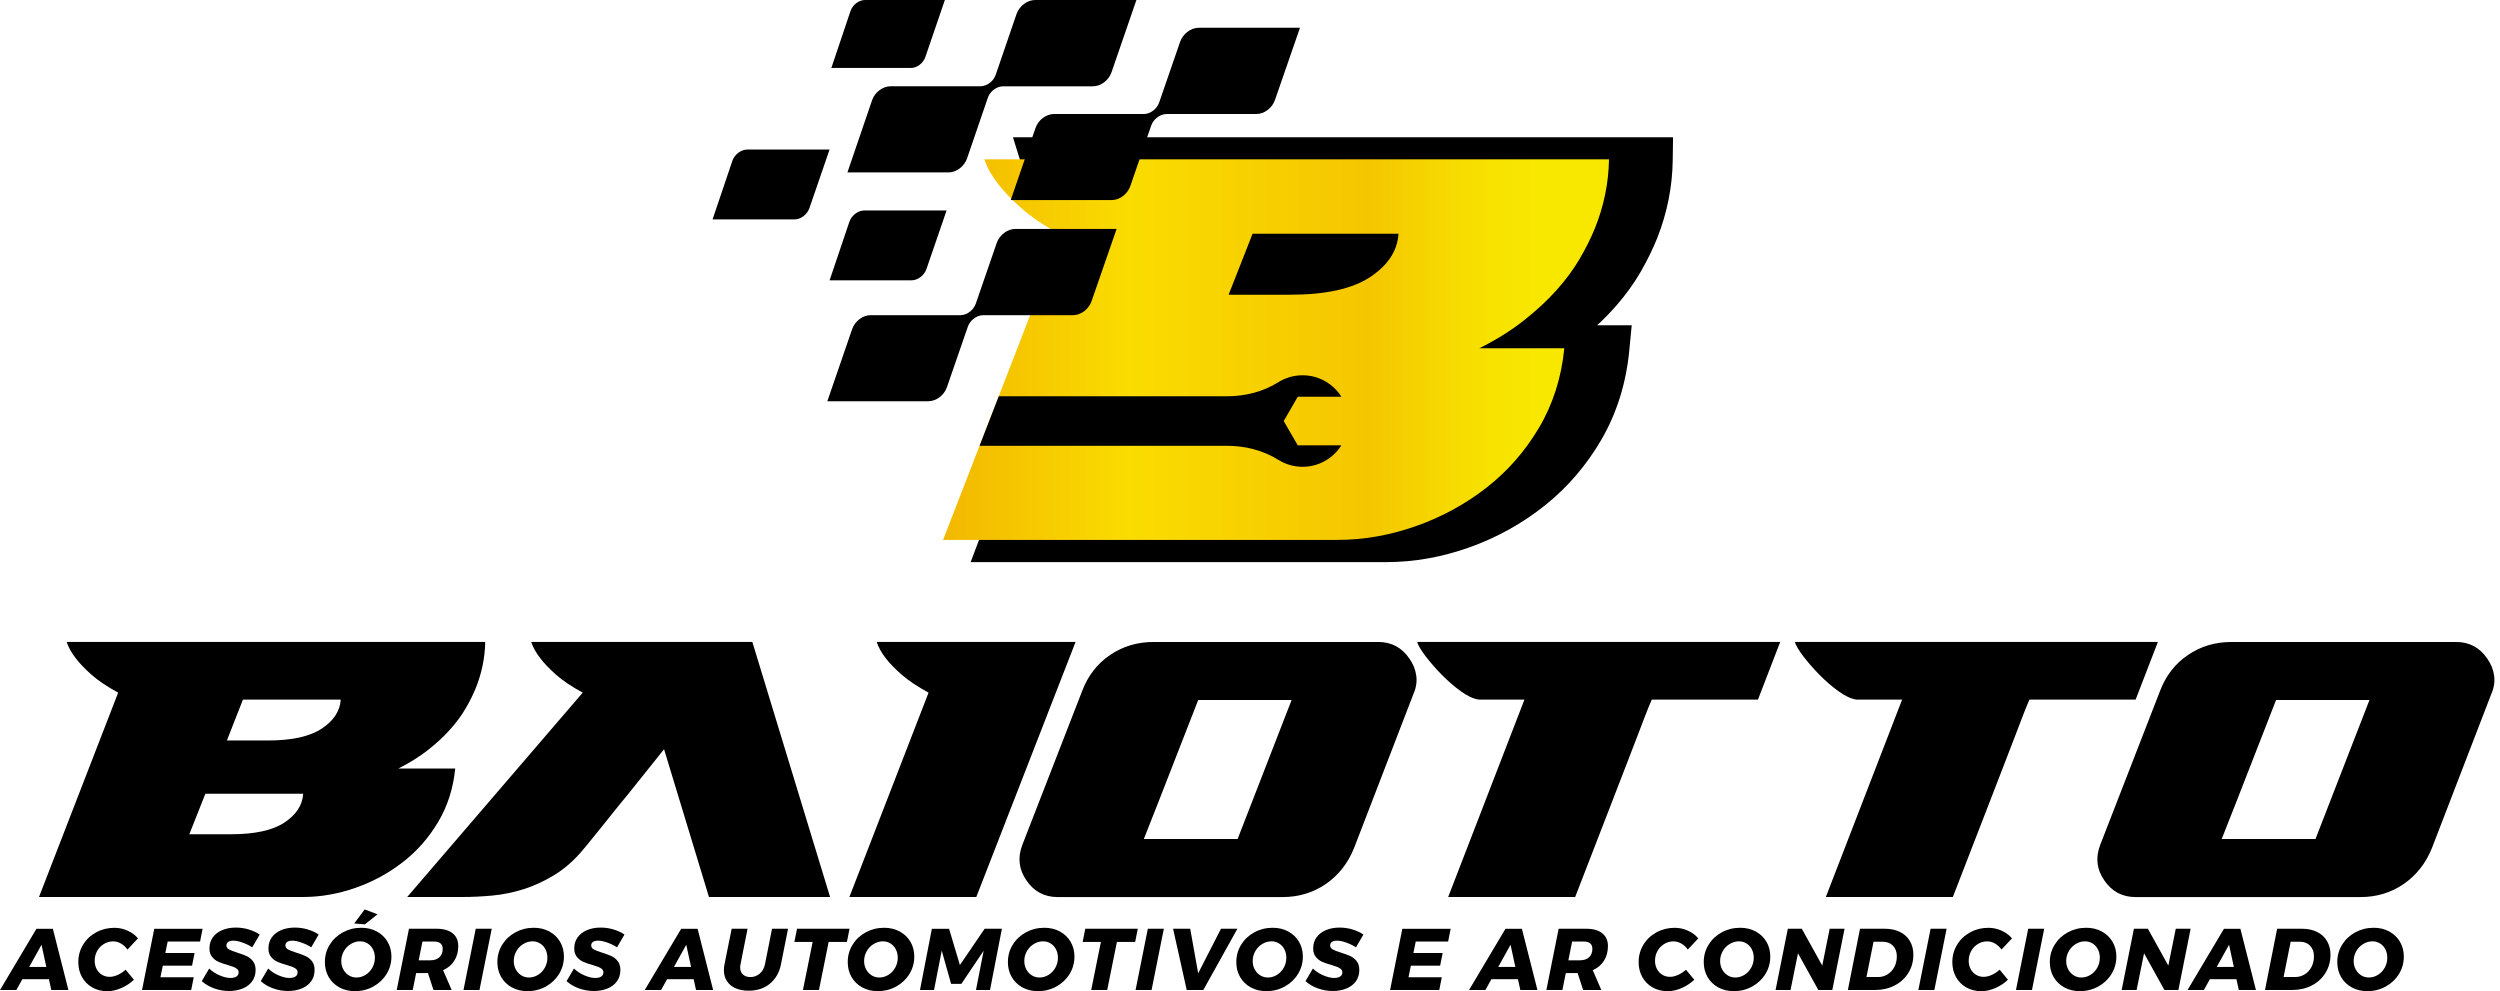 <svg width="227" height="90" viewBox="0 0 227 90" fill="none" xmlns="http://www.w3.org/2000/svg">
<path d="M3.541 81.447L10.729 62.892C9.713 62.339 8.901 61.793 8.293 61.251C7.686 60.709 7.215 60.217 6.884 59.777C6.485 59.269 6.212 58.774 6.055 58.286H44.057C44.033 59.722 43.746 61.125 43.194 62.493C42.951 63.09 42.641 63.707 42.266 64.349C41.89 64.99 41.42 65.624 40.857 66.252C40.294 66.883 39.625 67.501 38.851 68.108C38.076 68.715 37.182 69.275 36.166 69.783H41.334C41.157 71.571 40.645 73.184 39.792 74.621C38.943 76.057 37.872 77.278 36.579 78.281C35.286 79.288 33.849 80.066 32.27 80.618C30.69 81.171 29.107 81.447 27.514 81.447H3.541ZM20.967 75.75C23.13 75.75 24.751 75.399 25.822 74.689C26.893 73.983 27.463 73.109 27.528 72.072H18.648L17.191 75.75H20.967ZM30.939 63.523H22.059L20.602 67.235H24.345C26.508 67.235 28.132 66.876 29.216 66.157C30.298 65.44 30.875 64.56 30.939 63.523Z" fill="black"/>
<path d="M68.313 58.29L75.371 81.447H64.373L60.296 68.03L56.983 72.171C56.54 72.7 56.106 73.236 55.673 73.778C55.243 74.32 54.841 74.822 54.465 75.286C54.09 75.75 53.759 76.159 53.473 76.511C53.186 76.865 52.974 77.118 52.842 77.272C52.067 78.179 51.228 78.906 50.324 79.458C49.416 80.011 48.495 80.434 47.557 80.734C46.619 81.031 45.674 81.225 44.725 81.314C43.777 81.403 42.87 81.447 42.01 81.447H36.974L52.91 62.892C51.893 62.339 51.081 61.793 50.474 61.251C49.867 60.709 49.396 60.217 49.065 59.777C48.669 59.269 48.389 58.774 48.236 58.286H68.313V58.29Z" fill="black"/>
<path d="M88.656 81.447H77.125L84.313 62.892C83.296 62.339 82.481 61.793 81.86 61.251C81.243 60.709 80.768 60.217 80.434 59.777C80.035 59.269 79.762 58.774 79.605 58.286H97.662L88.649 81.444L88.656 81.447Z" fill="black"/>
<path d="M125.132 58.29C126.347 58.29 127.298 58.798 127.981 59.815C128.312 60.279 128.516 60.787 128.595 61.34C128.673 61.892 128.588 62.445 128.346 62.998L122.945 77.012C122.393 78.38 121.543 79.465 120.393 80.26C119.244 81.055 117.93 81.454 116.45 81.454H96.042C94.827 81.454 93.879 80.946 93.193 79.929C92.507 78.936 92.388 77.865 92.828 76.715L98.263 62.735C98.792 61.343 99.638 60.255 100.798 59.47C101.957 58.685 103.268 58.293 104.724 58.293H125.132V58.29ZM117.279 63.557H108.764H108.798L105.219 72.734L103.861 76.18H112.376L117.279 63.557Z" fill="black"/>
<path d="M161.642 58.29L159.623 63.523H149.982C149.849 63.833 149.743 64.082 149.668 64.267C149.589 64.454 149.487 64.72 149.354 65.062C149.221 65.403 149.033 65.894 148.791 66.535C148.549 67.177 148.191 68.108 147.713 69.336C147.239 70.561 146.625 72.147 145.874 74.092C145.124 76.037 144.172 78.486 143.026 81.447H131.495L138.42 63.523H134.278C133.794 63.458 133.245 63.202 132.638 62.762C132.03 62.322 131.45 61.817 130.898 61.254C130.345 60.691 129.861 60.132 129.441 59.583C129.021 59.03 128.769 58.6 128.68 58.29H161.646H161.642Z" fill="black"/>
<path d="M195.935 58.29L193.916 63.523H184.275C184.142 63.833 184.036 64.082 183.961 64.267C183.882 64.454 183.78 64.72 183.647 65.062C183.514 65.403 183.326 65.894 183.084 66.535C182.842 67.177 182.484 68.108 182.006 69.336C181.532 70.561 180.918 72.147 180.167 74.092C179.417 76.037 178.465 78.486 177.319 81.447H165.787L172.713 63.523H168.571C168.087 63.458 167.538 63.202 166.93 62.762C166.323 62.322 165.743 61.817 165.19 61.254C164.638 60.691 164.153 60.132 163.734 59.583C163.314 59.03 163.062 58.6 162.973 58.29H195.939H195.935Z" fill="black"/>
<path d="M223.003 58.29C224.217 58.29 225.169 58.798 225.851 59.815C226.182 60.279 226.387 60.787 226.465 61.34C226.544 61.892 226.458 62.445 226.216 62.998L220.816 77.012C220.263 78.38 219.414 79.465 218.264 80.26C217.114 81.055 215.801 81.454 214.32 81.454H193.912C192.698 81.454 191.749 80.946 191.064 79.929C190.378 78.936 190.259 77.865 190.699 76.715L196.133 62.735C196.662 61.343 197.508 60.255 198.668 59.47C199.828 58.685 201.138 58.293 202.595 58.293H223.003V58.29ZM215.149 63.557H206.634H206.668L203.089 72.734L201.732 76.18H210.247L215.149 63.557Z" fill="black"/>
<path d="M4.657 89.894L4.442 88.912H2.03L1.484 89.894H0L3.309 84.333H4.8L6.212 89.894H4.657ZM2.651 87.799H4.206L3.77 85.783L2.651 87.799Z" fill="black"/>
<path d="M11.575 84.501C11.961 84.671 12.278 84.906 12.527 85.203L11.575 86.22C11.415 85.991 11.221 85.811 10.989 85.678C10.757 85.541 10.518 85.476 10.276 85.476C9.975 85.476 9.692 85.555 9.436 85.712C9.177 85.869 8.972 86.08 8.822 86.35C8.672 86.619 8.597 86.916 8.597 87.237C8.597 87.513 8.655 87.759 8.771 87.984C8.887 88.206 9.047 88.379 9.256 88.506C9.46 88.632 9.696 88.697 9.955 88.697C10.184 88.697 10.426 88.639 10.688 88.523C10.951 88.407 11.19 88.246 11.408 88.049L12.162 88.96C11.828 89.277 11.446 89.529 11.012 89.717C10.579 89.904 10.16 90 9.75 90C9.238 90 8.778 89.887 8.379 89.659C7.976 89.43 7.666 89.116 7.444 88.717C7.222 88.318 7.11 87.868 7.11 87.363C7.11 86.779 7.256 86.251 7.546 85.776C7.836 85.299 8.232 84.927 8.737 84.654C9.238 84.381 9.788 84.245 10.388 84.245C10.801 84.245 11.2 84.33 11.586 84.504L11.575 84.501Z" fill="black"/>
<path d="M18.16 85.49H15.226L15.011 86.531H17.668L17.44 87.68H14.782L14.567 88.734H17.59L17.361 89.894H12.896L14.008 84.333H18.395L18.166 85.493L18.16 85.49Z" fill="black"/>
<path d="M22.588 84.398C22.97 84.511 23.297 84.664 23.581 84.855L22.905 86.015C22.636 85.841 22.339 85.698 22.011 85.582C21.684 85.466 21.411 85.412 21.182 85.412C20.998 85.412 20.848 85.446 20.739 85.514C20.63 85.582 20.568 85.684 20.558 85.814C20.551 85.985 20.63 86.114 20.783 86.203C20.94 86.292 21.189 86.391 21.534 86.496C21.878 86.602 22.161 86.708 22.387 86.81C22.612 86.912 22.803 87.066 22.966 87.271C23.127 87.475 23.209 87.742 23.209 88.069C23.209 88.475 23.103 88.823 22.888 89.113C22.673 89.403 22.383 89.618 22.015 89.765C21.646 89.911 21.24 89.983 20.797 89.983C20.353 89.983 19.879 89.904 19.439 89.744C18.999 89.584 18.627 89.365 18.32 89.086L18.995 87.943C19.248 88.192 19.558 88.397 19.927 88.557C20.295 88.717 20.626 88.799 20.923 88.799C21.155 88.799 21.339 88.755 21.469 88.669C21.602 88.581 21.667 88.455 21.667 88.284C21.667 88.168 21.626 88.073 21.541 87.994C21.455 87.919 21.349 87.854 21.223 87.806C21.097 87.759 20.913 87.697 20.677 87.622C20.333 87.527 20.05 87.428 19.828 87.329C19.606 87.23 19.415 87.08 19.258 86.885C19.098 86.691 19.019 86.431 19.019 86.114C19.019 85.732 19.118 85.401 19.32 85.118C19.521 84.835 19.801 84.617 20.166 84.46C20.527 84.303 20.947 84.224 21.424 84.224C21.82 84.224 22.209 84.282 22.591 84.395L22.588 84.398Z" fill="black"/>
<path d="M27.944 84.398C28.326 84.511 28.654 84.664 28.937 84.855L28.261 86.015C27.992 85.841 27.695 85.698 27.367 85.582C27.04 85.466 26.767 85.412 26.538 85.412C26.354 85.412 26.204 85.446 26.095 85.514C25.986 85.582 25.924 85.684 25.914 85.814C25.907 85.985 25.986 86.114 26.139 86.203C26.296 86.292 26.545 86.391 26.89 86.496C27.234 86.602 27.517 86.708 27.743 86.81C27.968 86.912 28.159 87.066 28.323 87.271C28.483 87.475 28.565 87.742 28.565 88.069C28.565 88.475 28.459 88.823 28.244 89.113C28.029 89.403 27.739 89.618 27.371 89.765C27.002 89.911 26.596 89.983 26.153 89.983C25.709 89.983 25.235 89.904 24.795 89.744C24.355 89.584 23.983 89.365 23.676 89.086L24.352 87.943C24.604 88.192 24.915 88.397 25.283 88.557C25.651 88.717 25.982 88.799 26.279 88.799C26.511 88.799 26.695 88.755 26.825 88.669C26.958 88.581 27.023 88.455 27.023 88.284C27.023 88.168 26.982 88.073 26.897 87.994C26.811 87.919 26.706 87.854 26.579 87.806C26.453 87.759 26.269 87.697 26.034 87.622C25.689 87.527 25.406 87.428 25.184 87.329C24.962 87.23 24.771 87.08 24.614 86.885C24.454 86.691 24.375 86.431 24.375 86.114C24.375 85.732 24.474 85.401 24.676 85.118C24.877 84.835 25.157 84.617 25.522 84.46C25.883 84.303 26.303 84.224 26.781 84.224C27.176 84.224 27.565 84.282 27.947 84.395L27.944 84.398Z" fill="black"/>
<path d="M34.221 84.582C34.638 84.808 34.962 85.118 35.194 85.514C35.425 85.91 35.541 86.356 35.541 86.855C35.541 87.431 35.395 87.96 35.098 88.441C34.801 88.922 34.399 89.301 33.894 89.58C33.385 89.857 32.829 89.997 32.229 89.997C31.7 89.997 31.229 89.884 30.813 89.655C30.397 89.427 30.076 89.113 29.844 88.714C29.612 88.315 29.5 87.864 29.5 87.359C29.5 86.776 29.646 86.247 29.943 85.773C30.24 85.296 30.639 84.924 31.144 84.651C31.649 84.378 32.205 84.241 32.806 84.241C33.334 84.241 33.805 84.354 34.221 84.579V84.582ZM31.86 85.712C31.594 85.869 31.383 86.087 31.226 86.363C31.066 86.64 30.987 86.936 30.987 87.26C30.987 87.54 31.049 87.796 31.171 88.021C31.294 88.25 31.458 88.427 31.669 88.56C31.881 88.693 32.113 88.758 32.369 88.758C32.659 88.758 32.935 88.676 33.194 88.516C33.454 88.356 33.658 88.137 33.812 87.861C33.965 87.585 34.04 87.284 34.04 86.957C34.04 86.677 33.982 86.425 33.866 86.2C33.75 85.974 33.59 85.797 33.382 85.667C33.174 85.538 32.949 85.473 32.7 85.473C32.403 85.473 32.123 85.551 31.86 85.712ZM33.112 82.576L34.279 83.02L33.13 83.931L32.161 83.852L33.112 82.576Z" fill="black"/>
<path d="M41.256 87.23C41.017 87.609 40.676 87.895 40.232 88.09L41.01 89.891H39.359L38.858 88.352H37.786L37.476 89.891H36.023L37.135 84.33H39.635C40.27 84.33 40.758 84.466 41.099 84.743C41.44 85.019 41.611 85.405 41.611 85.903C41.611 86.401 41.491 86.855 41.252 87.233L41.256 87.23ZM38.018 87.196H39.066C39.42 87.196 39.697 87.104 39.898 86.919C40.099 86.735 40.198 86.479 40.198 86.148C40.198 85.937 40.13 85.773 39.997 85.66C39.864 85.548 39.666 85.49 39.414 85.49H38.359L38.018 87.196Z" fill="black"/>
<path d="M44.65 84.33L43.538 89.891H42.085L43.197 84.33H44.65Z" fill="black"/>
<path d="M49.884 84.582C50.3 84.808 50.624 85.118 50.856 85.514C51.088 85.909 51.204 86.356 51.204 86.855C51.204 87.431 51.057 87.96 50.76 88.441C50.464 88.922 50.061 89.301 49.556 89.58C49.048 89.857 48.492 89.997 47.891 89.997C47.362 89.997 46.892 89.884 46.475 89.655C46.059 89.427 45.739 89.113 45.507 88.714C45.275 88.315 45.162 87.864 45.162 87.359C45.162 86.776 45.309 86.247 45.605 85.773C45.902 85.296 46.301 84.924 46.806 84.651C47.311 84.378 47.867 84.241 48.468 84.241C48.997 84.241 49.467 84.354 49.884 84.579V84.582ZM47.523 85.712C47.257 85.869 47.045 86.087 46.888 86.363C46.728 86.64 46.65 86.936 46.65 87.26C46.65 87.54 46.711 87.796 46.834 88.021C46.956 88.25 47.12 88.427 47.332 88.56C47.543 88.693 47.775 88.758 48.031 88.758C48.321 88.758 48.597 88.676 48.857 88.516C49.116 88.356 49.321 88.137 49.474 87.861C49.628 87.585 49.703 87.284 49.703 86.957C49.703 86.677 49.645 86.425 49.529 86.2C49.413 85.974 49.252 85.797 49.044 85.667C48.836 85.538 48.611 85.473 48.362 85.473C48.065 85.473 47.785 85.551 47.523 85.712Z" fill="black"/>
<path d="M55.711 84.398C56.093 84.511 56.42 84.664 56.703 84.855L56.028 86.015C55.758 85.841 55.462 85.698 55.134 85.582C54.806 85.466 54.533 85.412 54.305 85.412C54.121 85.412 53.971 85.446 53.861 85.514C53.752 85.582 53.691 85.684 53.681 85.814C53.674 85.985 53.752 86.114 53.906 86.203C54.063 86.292 54.312 86.391 54.656 86.496C55.001 86.602 55.284 86.708 55.509 86.81C55.734 86.912 55.925 87.066 56.089 87.271C56.25 87.475 56.331 87.742 56.331 88.069C56.331 88.475 56.226 88.823 56.011 89.113C55.796 89.403 55.506 89.618 55.137 89.765C54.769 89.911 54.363 89.983 53.919 89.983C53.476 89.983 53.002 89.904 52.562 89.744C52.122 89.584 51.75 89.365 51.443 89.086L52.118 87.943C52.371 88.192 52.681 88.397 53.05 88.557C53.418 88.717 53.749 88.799 54.046 88.799C54.278 88.799 54.462 88.755 54.592 88.669C54.725 88.581 54.789 88.455 54.789 88.284C54.789 88.168 54.748 88.073 54.663 87.994C54.578 87.919 54.472 87.854 54.346 87.806C54.22 87.759 54.035 87.697 53.8 87.622C53.456 87.527 53.172 87.428 52.951 87.329C52.729 87.23 52.538 87.08 52.381 86.885C52.221 86.691 52.142 86.431 52.142 86.114C52.142 85.732 52.241 85.401 52.442 85.118C52.644 84.835 52.923 84.617 53.288 84.46C53.65 84.303 54.07 84.224 54.547 84.224C54.943 84.224 55.332 84.282 55.714 84.395L55.711 84.398Z" fill="black"/>
<path d="M63.199 89.894L62.984 88.912H60.572L60.026 89.894H58.542L61.851 84.333H63.342L64.754 89.894H63.199ZM61.193 87.799H62.748L62.312 85.783L61.193 87.799Z" fill="black"/>
<path d="M70.912 87.561C70.766 88.301 70.431 88.884 69.913 89.314C69.394 89.744 68.746 89.956 67.968 89.956C67.514 89.956 67.119 89.881 66.781 89.731C66.447 89.58 66.187 89.365 66.003 89.082C65.819 88.799 65.73 88.472 65.73 88.09C65.73 87.905 65.747 87.728 65.785 87.557L66.436 84.33H67.879L67.238 87.557C67.218 87.646 67.207 87.742 67.207 87.844C67.207 88.113 67.289 88.325 67.457 88.482C67.624 88.639 67.849 88.717 68.135 88.717C68.46 88.717 68.743 88.612 68.985 88.403C69.227 88.195 69.387 87.912 69.459 87.557L70.1 84.33H71.554L70.912 87.557V87.561Z" fill="black"/>
<path d="M77.138 84.33L76.9 85.528H75.242L74.362 89.891H72.908L73.788 85.528H72.13L72.369 84.33H77.138Z" fill="black"/>
<path d="M81.696 84.582C82.112 84.808 82.437 85.118 82.669 85.514C82.901 85.909 83.017 86.356 83.017 86.855C83.017 87.431 82.87 87.96 82.573 88.441C82.276 88.922 81.874 89.301 81.369 89.58C80.861 89.857 80.304 89.997 79.704 89.997C79.175 89.997 78.704 89.884 78.288 89.655C77.872 89.427 77.551 89.113 77.319 88.714C77.087 88.315 76.975 87.864 76.975 87.359C76.975 86.776 77.121 86.247 77.418 85.773C77.715 85.296 78.114 84.924 78.619 84.651C79.124 84.378 79.68 84.241 80.281 84.241C80.809 84.241 81.28 84.354 81.696 84.579V84.582ZM79.335 85.712C79.069 85.869 78.858 86.087 78.701 86.363C78.541 86.64 78.462 86.936 78.462 87.26C78.462 87.54 78.524 87.796 78.646 88.021C78.769 88.25 78.933 88.427 79.144 88.56C79.356 88.693 79.588 88.758 79.844 88.758C80.134 88.758 80.41 88.676 80.669 88.516C80.929 88.356 81.133 88.137 81.287 87.861C81.44 87.585 81.516 87.284 81.516 86.957C81.516 86.677 81.457 86.425 81.341 86.2C81.225 85.974 81.065 85.797 80.857 85.667C80.649 85.538 80.424 85.473 80.175 85.473C79.878 85.473 79.598 85.551 79.335 85.712Z" fill="black"/>
<path d="M89.403 84.33H90.972L89.894 89.891H88.618L89.318 86.322L87.288 89.338H86.36L85.51 86.316L84.811 89.894H83.535L84.613 84.333H86.176L87.158 87.626L89.403 84.333V84.33Z" fill="black"/>
<path d="M96.24 84.582C96.656 84.808 96.98 85.118 97.212 85.514C97.444 85.909 97.56 86.356 97.56 86.855C97.56 87.431 97.413 87.96 97.117 88.441C96.82 88.922 96.417 89.301 95.912 89.58C95.404 89.857 94.848 89.997 94.247 89.997C93.719 89.997 93.248 89.884 92.832 89.655C92.415 89.427 92.095 89.113 91.863 88.714C91.631 88.315 91.518 87.864 91.518 87.359C91.518 86.776 91.665 86.247 91.962 85.773C92.258 85.296 92.658 84.924 93.162 84.651C93.667 84.378 94.224 84.241 94.824 84.241C95.353 84.241 95.823 84.354 96.24 84.579V84.582ZM93.879 85.712C93.613 85.869 93.401 86.087 93.244 86.363C93.084 86.64 93.006 86.936 93.006 87.26C93.006 87.54 93.067 87.796 93.19 88.021C93.313 88.25 93.476 88.427 93.688 88.56C93.899 88.693 94.131 88.758 94.387 88.758C94.677 88.758 94.954 88.676 95.213 88.516C95.472 88.356 95.677 88.137 95.83 87.861C95.984 87.585 96.059 87.284 96.059 86.957C96.059 86.677 96.001 86.425 95.885 86.2C95.769 85.974 95.609 85.797 95.4 85.667C95.192 85.538 94.967 85.473 94.718 85.473C94.421 85.473 94.142 85.551 93.879 85.712Z" fill="black"/>
<path d="M103.312 84.33L103.073 85.528H101.415L100.535 89.891H99.082L99.962 85.528H98.304L98.543 84.33H103.312Z" fill="black"/>
<path d="M105.676 84.33L104.564 89.891H103.111L104.223 84.33H105.676Z" fill="black"/>
<path d="M110.865 84.33H112.356L109.262 89.891H107.754L106.515 84.33H108.071L108.794 88.376L110.865 84.33Z" fill="black"/>
<path d="M116.979 84.582C117.395 84.808 117.719 85.118 117.951 85.514C118.183 85.909 118.299 86.356 118.299 86.855C118.299 87.431 118.152 87.96 117.855 88.441C117.558 88.922 117.156 89.301 116.651 89.58C116.143 89.857 115.587 89.997 114.986 89.997C114.457 89.997 113.987 89.884 113.57 89.655C113.154 89.427 112.833 89.113 112.601 88.714C112.37 88.315 112.257 87.864 112.257 87.359C112.257 86.776 112.404 86.247 112.7 85.773C112.997 85.296 113.396 84.924 113.901 84.651C114.406 84.378 114.962 84.241 115.563 84.241C116.092 84.241 116.562 84.354 116.979 84.579V84.582ZM114.618 85.712C114.352 85.869 114.14 86.087 113.983 86.363C113.823 86.64 113.744 86.936 113.744 87.26C113.744 87.54 113.806 87.796 113.929 88.021C114.051 88.25 114.215 88.427 114.427 88.56C114.638 88.693 114.87 88.758 115.126 88.758C115.416 88.758 115.692 88.676 115.952 88.516C116.211 88.356 116.416 88.137 116.569 87.861C116.723 87.585 116.798 87.284 116.798 86.957C116.798 86.677 116.74 86.425 116.624 86.2C116.508 85.974 116.347 85.797 116.139 85.667C115.931 85.538 115.706 85.473 115.457 85.473C115.16 85.473 114.88 85.551 114.618 85.712Z" fill="black"/>
<path d="M122.805 84.398C123.188 84.511 123.515 84.664 123.798 84.855L123.123 86.015C122.853 85.841 122.556 85.698 122.229 85.582C121.901 85.466 121.628 85.412 121.4 85.412C121.216 85.412 121.066 85.446 120.956 85.514C120.847 85.582 120.786 85.684 120.776 85.814C120.769 85.985 120.847 86.114 121.001 86.203C121.158 86.292 121.407 86.391 121.751 86.496C122.096 86.602 122.379 86.708 122.604 86.81C122.829 86.912 123.02 87.066 123.184 87.271C123.344 87.475 123.426 87.742 123.426 88.069C123.426 88.475 123.321 88.823 123.106 89.113C122.891 89.403 122.601 89.618 122.232 89.765C121.864 89.911 121.458 89.983 121.014 89.983C120.571 89.983 120.097 89.904 119.657 89.744C119.216 89.584 118.845 89.365 118.538 89.086L119.213 87.943C119.466 88.192 119.776 88.397 120.144 88.557C120.513 88.717 120.844 88.799 121.141 88.799C121.373 88.799 121.557 88.755 121.686 88.669C121.819 88.581 121.884 88.455 121.884 88.284C121.884 88.168 121.843 88.073 121.758 87.994C121.673 87.919 121.567 87.854 121.441 87.806C121.315 87.759 121.13 87.697 120.895 87.622C120.55 87.527 120.267 87.428 120.045 87.329C119.824 87.23 119.633 87.08 119.476 86.885C119.315 86.691 119.237 86.431 119.237 86.114C119.237 85.732 119.336 85.401 119.537 85.118C119.738 84.835 120.018 84.617 120.383 84.46C120.745 84.303 121.164 84.224 121.642 84.224C122.038 84.224 122.427 84.282 122.809 84.395L122.805 84.398Z" fill="black"/>
<path d="M131.484 85.49H128.55L128.335 86.531H130.993L130.765 87.68H128.107L127.892 88.734H130.915L130.686 89.894H126.22L127.332 84.333H131.72L131.491 85.493L131.484 85.49Z" fill="black"/>
<path d="M138.045 89.894L137.83 88.912H135.418L134.872 89.894H133.388L136.697 84.333H138.188L139.6 89.894H138.045ZM136.039 87.799H137.594L137.158 85.783L136.039 87.799Z" fill="black"/>
<path d="M145.646 87.23C145.407 87.609 145.066 87.895 144.622 88.09L145.4 89.891H143.749L143.247 88.352H142.176L141.866 89.891H140.412L141.525 84.33H144.025C144.66 84.33 145.148 84.466 145.489 84.743C145.83 85.019 146.001 85.405 146.001 85.903C146.001 86.401 145.881 86.855 145.642 87.233L145.646 87.23ZM142.408 87.196H143.456C143.81 87.196 144.087 87.104 144.288 86.919C144.489 86.735 144.588 86.479 144.588 86.148C144.588 85.937 144.52 85.773 144.387 85.66C144.254 85.548 144.056 85.49 143.803 85.49H142.749L142.408 87.196Z" fill="black"/>
<path d="M153.253 84.501C153.639 84.671 153.956 84.906 154.205 85.203L153.253 86.22C153.093 85.991 152.899 85.811 152.667 85.678C152.435 85.541 152.196 85.476 151.954 85.476C151.653 85.476 151.37 85.555 151.114 85.712C150.855 85.869 150.65 86.08 150.5 86.35C150.35 86.619 150.275 86.916 150.275 87.237C150.275 87.513 150.333 87.759 150.449 87.984C150.565 88.206 150.726 88.379 150.934 88.506C151.138 88.632 151.374 88.697 151.633 88.697C151.862 88.697 152.104 88.639 152.366 88.523C152.629 88.407 152.868 88.246 153.086 88.049L153.84 88.96C153.506 89.277 153.124 89.529 152.691 89.717C152.257 89.904 151.838 90 151.428 90C150.917 90 150.456 89.887 150.057 89.659C149.654 89.43 149.344 89.116 149.122 88.717C148.9 88.318 148.788 87.868 148.788 87.363C148.788 86.779 148.934 86.251 149.224 85.776C149.514 85.299 149.91 84.927 150.415 84.654C150.917 84.381 151.466 84.245 152.066 84.245C152.479 84.245 152.878 84.33 153.264 84.504L153.253 84.501Z" fill="black"/>
<path d="M159.422 84.582C159.838 84.808 160.162 85.118 160.394 85.514C160.626 85.909 160.742 86.356 160.742 86.855C160.742 87.431 160.595 87.96 160.298 88.441C160.001 88.922 159.599 89.301 159.094 89.58C158.586 89.857 158.03 89.997 157.429 89.997C156.9 89.997 156.43 89.884 156.013 89.655C155.597 89.427 155.277 89.113 155.045 88.714C154.813 88.315 154.7 87.864 154.7 87.359C154.7 86.776 154.847 86.247 155.143 85.773C155.44 85.296 155.839 84.924 156.344 84.651C156.849 84.378 157.405 84.241 158.006 84.241C158.535 84.241 159.005 84.354 159.422 84.579V84.582ZM157.061 85.712C156.795 85.869 156.583 86.087 156.426 86.363C156.266 86.64 156.187 86.936 156.187 87.26C156.187 87.54 156.249 87.796 156.372 88.021C156.494 88.25 156.658 88.427 156.87 88.56C157.081 88.693 157.313 88.758 157.569 88.758C157.859 88.758 158.135 88.676 158.395 88.516C158.654 88.356 158.859 88.137 159.012 87.861C159.166 87.585 159.241 87.284 159.241 86.957C159.241 86.677 159.183 86.425 159.067 86.2C158.951 85.974 158.79 85.797 158.582 85.667C158.374 85.538 158.149 85.473 157.9 85.473C157.603 85.473 157.323 85.551 157.061 85.712Z" fill="black"/>
<path d="M166.139 84.33H167.486L166.374 89.891H165.105L163.256 86.558L162.581 89.891H161.223L162.335 84.33H163.604L165.46 87.677L166.135 84.33H166.139Z" fill="black"/>
<path d="M172.522 84.623C172.911 84.818 173.211 85.094 173.419 85.449C173.627 85.804 173.733 86.213 173.733 86.677C173.733 87.295 173.583 87.851 173.279 88.339C172.979 88.826 172.563 89.209 172.034 89.481C171.505 89.754 170.915 89.891 170.263 89.891H167.787L168.889 84.33H171.157C171.676 84.33 172.13 84.429 172.518 84.623H172.522ZM171.884 85.875C171.652 85.633 171.342 85.51 170.956 85.51H170.117L169.475 88.714H170.53C170.84 88.714 171.13 88.632 171.389 88.472C171.652 88.311 171.857 88.086 172.007 87.803C172.157 87.516 172.232 87.196 172.232 86.834C172.232 86.438 172.116 86.118 171.884 85.875Z" fill="black"/>
<path d="M176.752 84.33L175.64 89.891H174.187L175.299 84.33H176.752Z" fill="black"/>
<path d="M181.737 84.501C182.122 84.671 182.439 84.906 182.688 85.203L181.737 86.22C181.576 85.991 181.382 85.811 181.15 85.678C180.918 85.541 180.679 85.476 180.437 85.476C180.137 85.476 179.853 85.555 179.597 85.712C179.338 85.869 179.134 86.08 178.983 86.35C178.833 86.619 178.758 86.916 178.758 87.237C178.758 87.513 178.816 87.759 178.932 87.984C179.048 88.206 179.209 88.379 179.417 88.506C179.621 88.632 179.857 88.697 180.116 88.697C180.345 88.697 180.587 88.639 180.85 88.523C181.112 88.407 181.351 88.246 181.569 88.049L182.323 88.96C181.989 89.277 181.607 89.529 181.174 89.717C180.74 89.904 180.321 90 179.911 90C179.4 90 178.939 89.887 178.54 89.659C178.137 89.43 177.827 89.116 177.605 88.717C177.383 88.318 177.271 87.868 177.271 87.363C177.271 86.779 177.418 86.251 177.708 85.776C177.997 85.299 178.393 84.927 178.898 84.654C179.4 84.381 179.949 84.245 180.549 84.245C180.962 84.245 181.361 84.33 181.747 84.504L181.737 84.501Z" fill="black"/>
<path d="M185.615 84.33L184.503 89.891H183.05L184.162 84.33H185.615Z" fill="black"/>
<path d="M190.845 84.582C191.261 84.808 191.586 85.118 191.818 85.514C192.05 85.909 192.166 86.356 192.166 86.855C192.166 87.431 192.019 87.96 191.722 88.441C191.425 88.922 191.023 89.301 190.518 89.58C190.009 89.857 189.453 89.997 188.853 89.997C188.324 89.997 187.853 89.884 187.437 89.655C187.021 89.427 186.7 89.113 186.468 88.714C186.236 88.315 186.124 87.864 186.124 87.359C186.124 86.776 186.27 86.247 186.567 85.773C186.864 85.296 187.263 84.924 187.768 84.651C188.273 84.378 188.829 84.241 189.43 84.241C189.958 84.241 190.429 84.354 190.845 84.579V84.582ZM188.485 85.712C188.218 85.869 188.007 86.087 187.85 86.363C187.69 86.64 187.611 86.936 187.611 87.26C187.611 87.54 187.673 87.796 187.795 88.021C187.918 88.25 188.082 88.427 188.293 88.56C188.505 88.693 188.737 88.758 188.993 88.758C189.283 88.758 189.559 88.676 189.818 88.516C190.078 88.356 190.282 88.137 190.436 87.861C190.589 87.585 190.664 87.284 190.664 86.957C190.664 86.677 190.606 86.425 190.49 86.2C190.375 85.974 190.214 85.797 190.006 85.667C189.798 85.538 189.573 85.473 189.324 85.473C189.027 85.473 188.747 85.551 188.485 85.712Z" fill="black"/>
<path d="M197.563 84.33H198.91L197.798 89.891H196.529L194.68 86.558L194.004 89.891H192.647L193.759 84.33H195.028L196.884 87.677L197.559 84.33H197.563Z" fill="black"/>
<path d="M203.284 89.894L203.069 88.912H200.657L200.111 89.894H198.627L201.936 84.333H203.427L204.839 89.894H203.284ZM201.278 87.799H202.833L202.397 85.783L201.278 87.799Z" fill="black"/>
<path d="M210.397 84.623C210.786 84.818 211.086 85.094 211.294 85.449C211.502 85.804 211.608 86.213 211.608 86.677C211.608 87.295 211.458 87.851 211.154 88.339C210.854 88.826 210.438 89.209 209.909 89.481C209.38 89.754 208.79 89.891 208.138 89.891H205.662L206.764 84.33H209.032C209.551 84.33 210.005 84.429 210.393 84.623H210.397ZM209.759 85.875C209.527 85.633 209.217 85.51 208.831 85.51H207.992L207.35 88.714H208.405C208.715 88.714 209.005 88.632 209.264 88.472C209.527 88.311 209.732 88.086 209.882 87.803C210.032 87.516 210.107 87.196 210.107 86.834C210.107 86.438 209.991 86.118 209.759 85.875Z" fill="black"/>
<path d="M216.947 84.582C217.363 84.808 217.687 85.118 217.919 85.514C218.151 85.909 218.267 86.356 218.267 86.855C218.267 87.431 218.121 87.96 217.824 88.441C217.527 88.922 217.124 89.301 216.62 89.58C216.111 89.857 215.555 89.997 214.955 89.997C214.426 89.997 213.955 89.884 213.539 89.655C213.123 89.427 212.802 89.113 212.57 88.714C212.338 88.315 212.225 87.864 212.225 87.359C212.225 86.776 212.372 86.247 212.669 85.773C212.966 85.296 213.365 84.924 213.87 84.651C214.375 84.378 214.931 84.241 215.531 84.241C216.06 84.241 216.531 84.354 216.947 84.579V84.582ZM214.586 85.712C214.32 85.869 214.109 86.087 213.952 86.363C213.791 86.64 213.713 86.936 213.713 87.26C213.713 87.54 213.774 87.796 213.897 88.021C214.02 88.25 214.184 88.427 214.395 88.56C214.607 88.693 214.839 88.758 215.095 88.758C215.385 88.758 215.661 88.676 215.92 88.516C216.179 88.356 216.384 88.137 216.538 87.861C216.691 87.585 216.766 87.284 216.766 86.957C216.766 86.677 216.708 86.425 216.592 86.2C216.476 85.974 216.316 85.797 216.108 85.667C215.9 85.538 215.675 85.473 215.425 85.473C215.129 85.473 214.849 85.551 214.586 85.712Z" fill="black"/>
<path d="M91.975 12.459L92.821 15.188C93.118 16.14 93.63 17.099 94.346 18.04C94.913 18.808 95.663 19.62 96.649 20.52C97.311 21.124 98.089 21.711 99.003 22.301L88.134 51.04H125.883C128.407 51.04 130.952 50.586 133.446 49.693C135.937 48.802 138.229 47.526 140.269 45.899C142.337 44.251 144.073 42.225 145.431 39.878C146.809 37.489 147.655 34.784 147.938 31.833L148.16 29.534H145.021C145.646 28.957 146.215 28.37 146.731 27.784C147.635 26.75 148.402 25.686 149.01 24.618C149.6 23.587 150.094 22.571 150.487 21.588C151.377 19.323 151.848 16.969 151.882 14.591L151.913 12.466H91.969L91.975 12.459Z" fill="black"/>
<path d="M85.63 49.027L96.359 21.339C94.844 20.517 93.633 19.702 92.726 18.893C91.818 18.085 91.119 17.351 90.624 16.693C90.031 15.935 89.618 15.195 89.389 14.468H146.096C146.062 16.611 145.635 18.706 144.81 20.749C144.448 21.639 143.984 22.561 143.425 23.516C142.865 24.471 142.163 25.419 141.323 26.358C140.484 27.296 139.484 28.22 138.331 29.124C137.178 30.032 135.841 30.864 134.326 31.622H142.04C141.777 34.289 141.009 36.698 139.74 38.84C138.471 40.983 136.871 42.805 134.944 44.302C133.016 45.803 130.874 46.963 128.516 47.789C126.159 48.614 123.795 49.024 121.42 49.024H85.626L85.63 49.027ZM126.985 21.223H113.734L111.558 26.76H117.146C120.376 26.76 122.799 26.225 124.412 25.153C126.026 24.082 126.886 22.772 126.985 21.223Z" fill="url(#paint0_linear_366_73)"/>
<path d="M86.124 15.652H76.947L79.182 9.109C79.431 8.375 80.151 7.833 80.867 7.833H89.017C89.335 7.833 89.666 7.703 89.939 7.471C90.16 7.284 90.328 7.038 90.416 6.775L92.299 1.279C92.552 0.546 93.272 0 93.988 0H103.186L100.927 6.56C100.675 7.294 99.955 7.836 99.239 7.836H91.088C90.771 7.836 90.44 7.966 90.167 8.198C89.945 8.386 89.778 8.631 89.69 8.894L87.81 14.38C87.557 15.11 86.841 15.656 86.128 15.656L86.124 15.652Z" fill="black"/>
<path d="M82.699 6.171H75.487L77.224 1.006C77.422 0.426 77.985 0 78.551 0H85.794L84.026 5.168C83.829 5.745 83.262 6.175 82.699 6.175V6.171Z" fill="black"/>
<path d="M78.49 19.108H85.951L84.125 24.42C83.921 25.014 83.337 25.454 82.757 25.454H75.327L77.121 20.145C77.326 19.552 77.909 19.108 78.49 19.108Z" fill="black"/>
<path d="M67.862 13.578H75.324L73.498 18.89C73.294 19.483 72.71 19.923 72.13 19.923H64.7L66.495 14.615C66.699 14.021 67.283 13.578 67.862 13.578Z" fill="black"/>
<path d="M95.704 10.354H103.854C104.172 10.354 104.502 10.224 104.775 9.992C104.997 9.805 105.164 9.559 105.256 9.296L107.153 3.8C107.406 3.067 108.126 2.521 108.845 2.521H118.039L115.767 9.078C115.515 9.812 114.792 10.354 114.079 10.354H105.928C105.611 10.354 105.28 10.484 105.007 10.716C104.786 10.903 104.618 11.149 104.526 11.412L102.633 16.894C102.38 17.624 101.661 18.166 100.948 18.166H91.774L94.022 11.627C94.275 10.893 94.991 10.351 95.707 10.351L95.704 10.354Z" fill="black"/>
<path d="M79.052 28.619H87.203C87.52 28.619 87.851 28.49 88.124 28.258C88.345 28.07 88.513 27.825 88.605 27.562L90.501 22.066C90.754 21.332 91.474 20.787 92.194 20.787H101.388L99.116 27.343C98.863 28.077 98.14 28.619 97.427 28.619H89.277C88.96 28.619 88.629 28.749 88.356 28.981C88.134 29.169 87.967 29.414 87.875 29.677L85.981 35.159C85.729 35.889 85.009 36.432 84.296 36.432H75.122L77.371 29.892C77.623 29.159 78.339 28.616 79.056 28.616L79.052 28.619Z" fill="black"/>
<path d="M88.946 40.478H111.401C113.048 40.478 114.686 40.884 116.081 41.757C116.719 42.157 117.47 42.385 118.275 42.385C119.759 42.385 121.062 41.604 121.796 40.434H117.835L116.562 38.23L117.835 36.026H121.796C121.062 34.852 119.759 34.075 118.275 34.075C117.47 34.075 116.716 34.303 116.081 34.702C114.686 35.576 113.048 35.982 111.401 35.982H90.689" fill="black"/>
<defs>
<linearGradient id="paint0_linear_366_73" x1="85.63" y1="31.748" x2="146.096" y2="31.748" gradientUnits="userSpaceOnUse">
<stop stop-color="#F3B800"/>
<stop offset="0.28" stop-color="#FADC00"/>
<stop offset="0.64" stop-color="#F5C600"/>
<stop offset="0.68" stop-color="#F5CD00"/>
<stop offset="0.81" stop-color="#F7E100"/>
<stop offset="0.9" stop-color="#F8E800"/>
</linearGradient>
</defs>
</svg>
